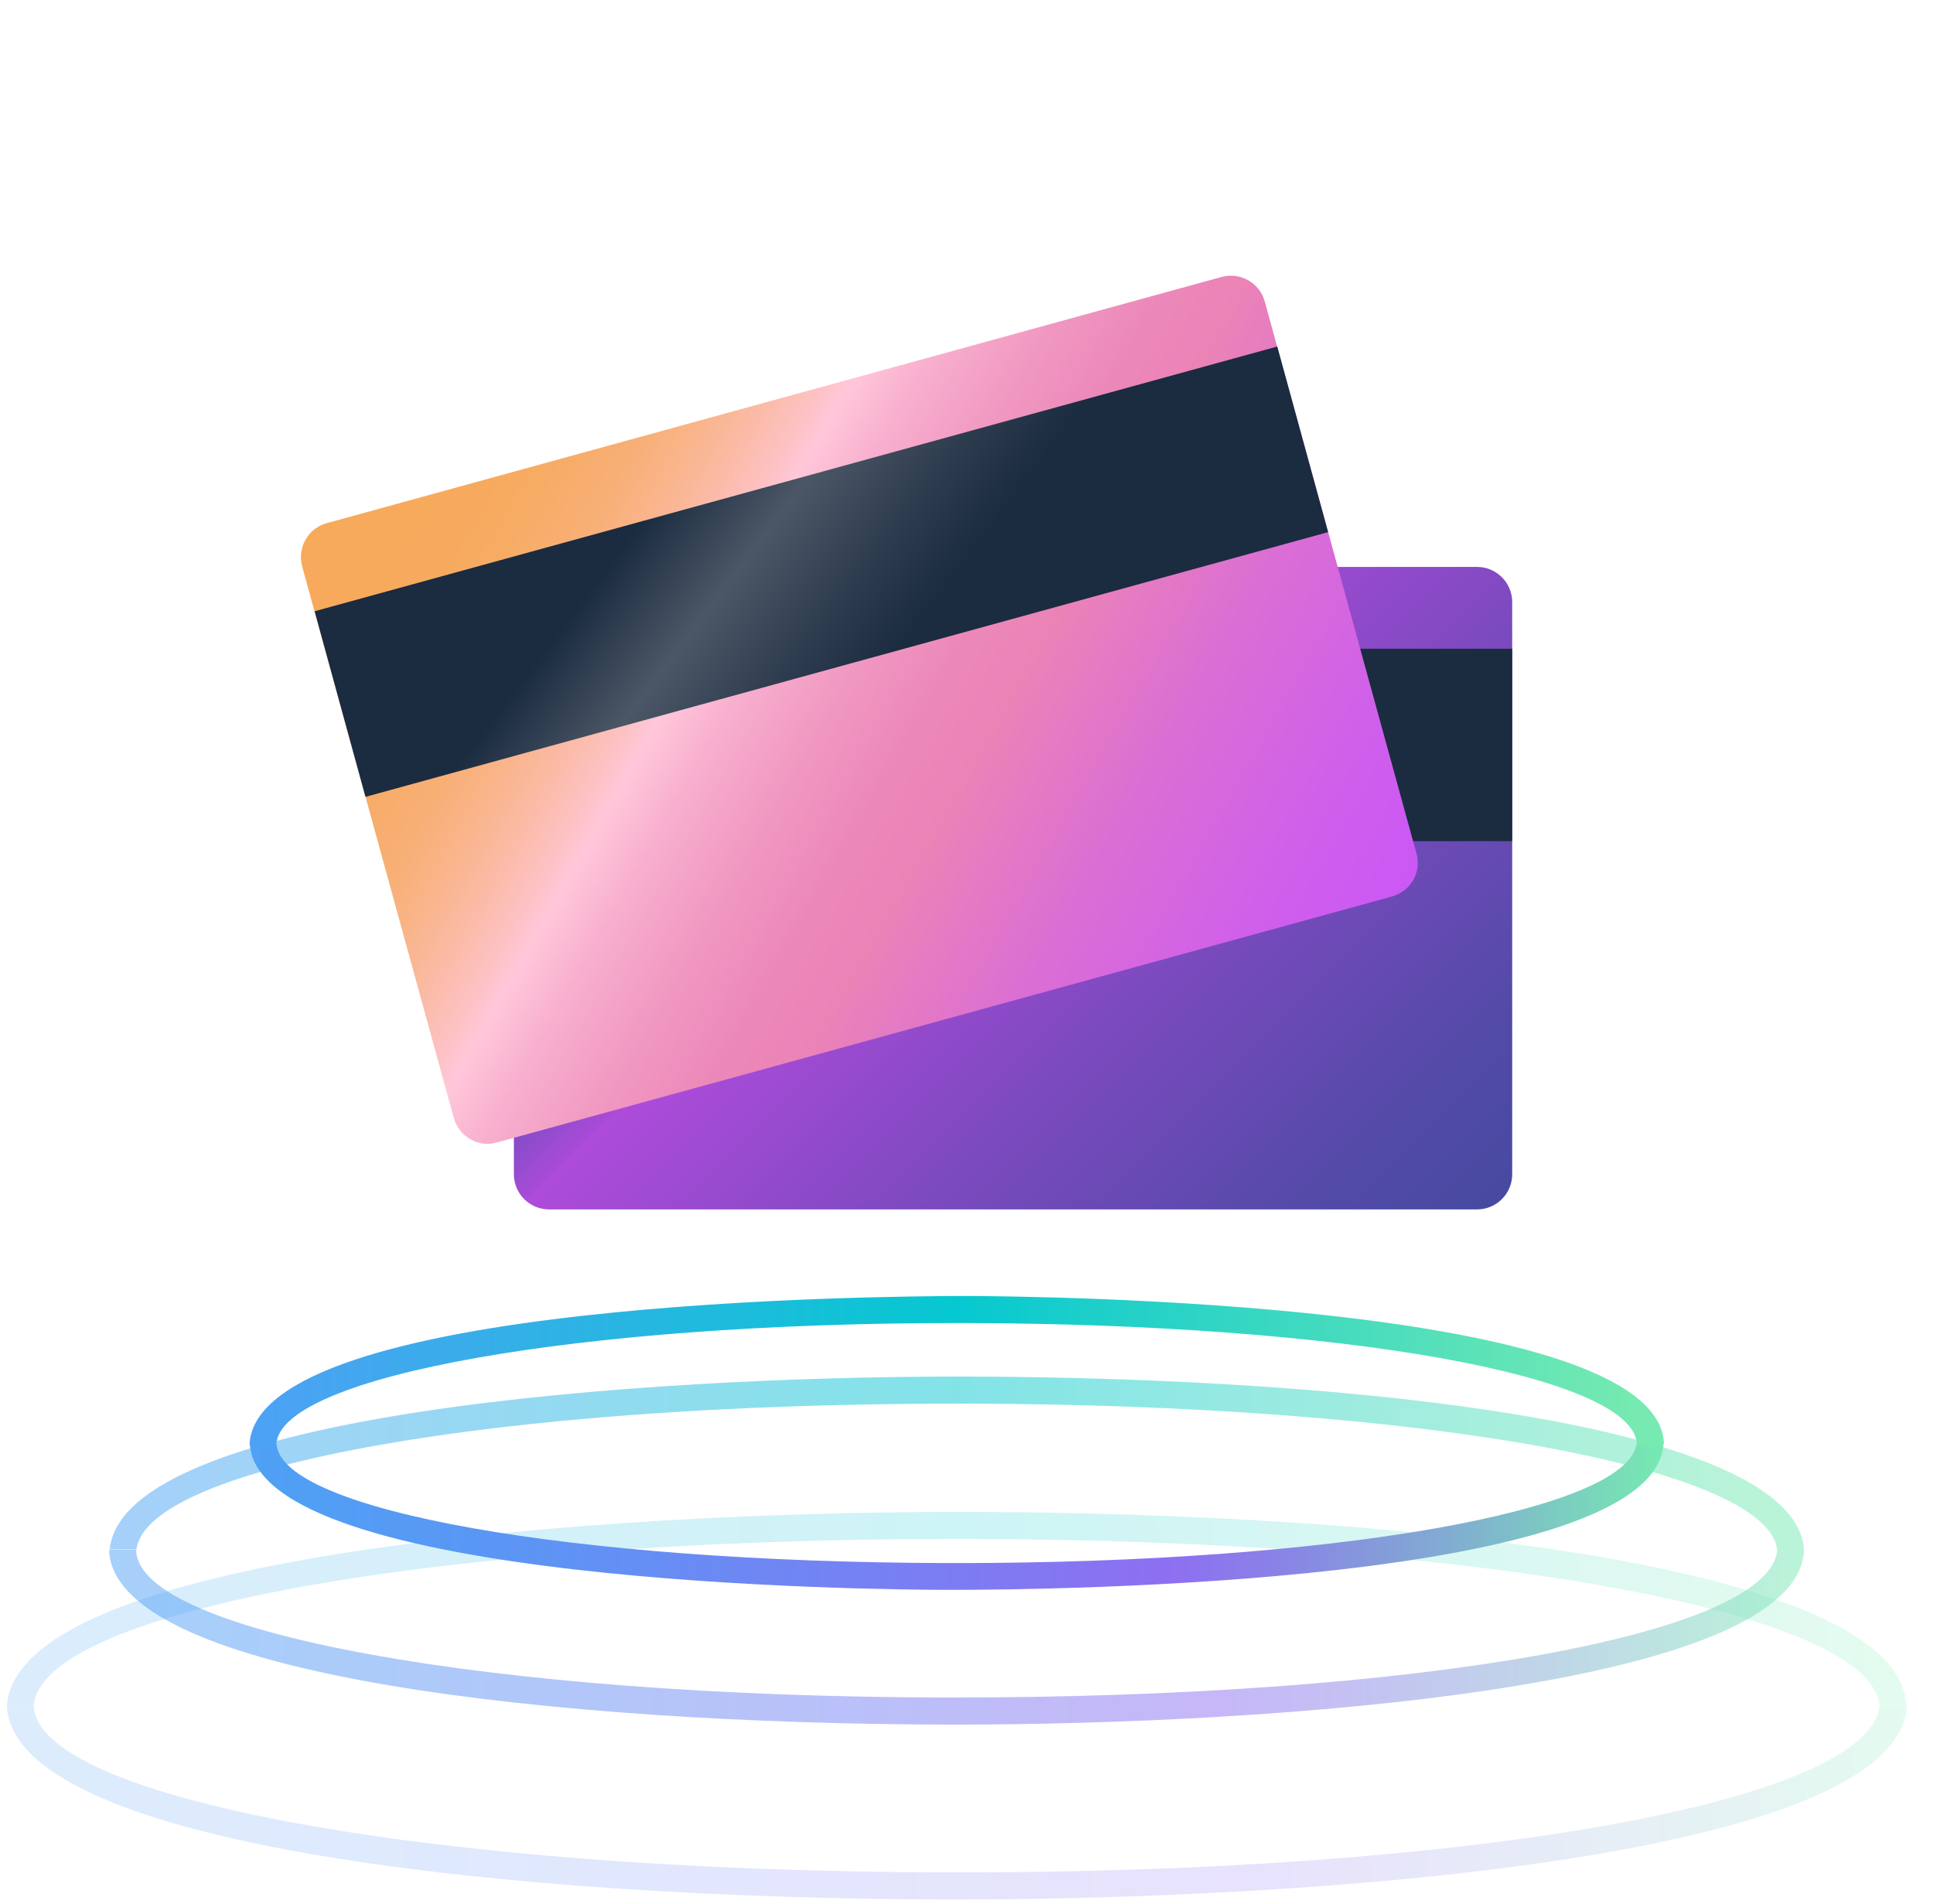 <svg xmlns="http://www.w3.org/2000/svg" width="65" height="64" fill="none"><g clip-path="url(#a)"><path fill="url(#b)" d="M49.67 19.06H18.46c-.65 0-1.18.53-1.18 1.18v19.24c0 .65.53 1.18 1.18 1.18h31.21c.65 0 1.18-.53 1.18-1.18V20.24c0-.65-.53-1.18-1.18-1.18Z"/><path fill="url(#c)" d="M50.85 21.81H17.28v6.47h33.57v-6.47Z"/><path fill="url(#d)" d="m41.08 9.31-30.1 8.28c-.62.17-.99.82-.82 1.45l5.1 18.55c.18.63.83 1 1.45.82l30.1-8.27c.63-.18 1-.82.82-1.45l-5.1-18.55c-.17-.63-.82-1-1.45-.83Z"/><path fill="url(#e)" d="m42.95 11.65-32.37 8.9 1.71 6.24 32.37-8.9-1.71-6.24Z"/><g opacity=".2"><path fill="url(#f)" d="M31.77 62.95C14.5 62.9 1.33 60.49 1.13 57.37v-.02h-.9v.02c.29 4.74 17.17 6.45 31.54 6.49h.35c11.9 0 31.65-1.36 32-6.49v-.02h-.92c-.32 3.23-13.78 5.64-31.43 5.6Z"/><path fill="url(#g)" d="M64.1 57.32c-.28-4.74-17.17-6.46-31.54-6.49h-.35C20.34 50.83.61 52.2.23 57.35h.9c.27-3.21 13.54-5.61 31-5.61h.43c17.22.04 30.36 2.45 30.64 5.6v.01h.91v-.03Z"/></g><g opacity=".5"><path fill="url(#h)" d="M60.66 52.13h-.9c-.3 2.86-12.26 4.96-27.94 4.94-15.36-.03-27.07-2.17-27.24-4.91l.01-.07h-.9l-.02.07c.26 4.25 15.33 5.79 28.15 5.82h.3c10.6 0 28.24-1.22 28.54-5.82v-.03Z"/><path fill="url(#i)" d="M32.14 47.19h.37c15.31.03 27 2.15 27.25 4.94h.9v-.03c-.26-4.25-15.32-5.79-28.14-5.82h-.3c-10.56 0-28.05 1.21-28.53 5.8h.9c.39-2.8 12.13-4.89 27.55-4.89Z"/></g><path fill="url(#j)" d="M32.18 52.55h-.3c-12.72-.03-22.42-1.77-22.58-4h-.9c.31 4.72 21.1 4.9 23.48 4.9h.16c3.07 0 23.57-.17 23.9-4.9h-.91c-.35 2.26-10.28 4-22.85 4Z"/><path fill="url(#k)" d="M55.95 48.49c-.3-4.73-21.12-4.91-23.5-4.92-2.44.01-23.74.1-24.06 4.97v.01c.26.11.54.19.9 0 .16-2.3 10.17-4.07 22.86-4.07h.3c12.69.03 22.37 1.76 22.59 4.03l-.01.04c.29.14.44.16.92 0v-.06Z"/></g><defs><linearGradient id="b" x1="20.62" x2="47.51" y1="16.42" y2="43.31" gradientUnits="userSpaceOnUse"><stop offset=".07" stop-color="#26549D"/><stop offset=".13" stop-color="#29539E"/><stop offset=".18" stop-color="#3453A3"/><stop offset=".24" stop-color="#4651AB"/><stop offset=".29" stop-color="#6050B7"/><stop offset=".34" stop-color="#814DC6"/><stop offset=".39" stop-color="#A94BD8"/><stop offset=".39" stop-color="#AE4BDB"/><stop offset=".67" stop-color="#774ABC"/><stop offset=".88" stop-color="#544AA8"/><stop offset="1" stop-color="#474AA1"/></linearGradient><linearGradient id="c" x1="45.02" x2="30.5" y1="39.27" y2="20.42" gradientUnits="userSpaceOnUse"><stop offset=".02" stop-color="#1B2B40"/><stop offset=".52" stop-color="#1B2B40"/><stop offset=".6" stop-color="#1B2B40"/><stop offset=".71" stop-color="#2E3C4F"/><stop offset=".85" stop-color="#4B5766"/><stop offset="1" stop-color="#1B2B40"/></linearGradient><linearGradient id="d" x1="12.37" x2="45.43" y1="14.46" y2="33.26" gradientUnits="userSpaceOnUse"><stop offset=".02" stop-color="#F7AA5B"/><stop offset=".11" stop-color="#F7AA5D"/><stop offset=".16" stop-color="#F7AC66"/><stop offset=".21" stop-color="#F8AF75"/><stop offset=".25" stop-color="#F9B489"/><stop offset=".29" stop-color="#FBBAA5"/><stop offset=".33" stop-color="#FDC2C5"/><stop offset=".35" stop-color="#FFC7DA"/><stop offset=".4" stop-color="#F8AFCE"/><stop offset=".48" stop-color="#F097C1"/><stop offset=".55" stop-color="#EC88B9"/><stop offset=".61" stop-color="#EB83B7"/><stop offset=".75" stop-color="#DB6ED4"/><stop offset=".91" stop-color="#CF5EEC"/><stop offset="1" stop-color="#CB58F5"/></linearGradient><linearGradient id="e" x1="41.95" x2="22.96" y1="30.03" y2="15.7" gradientUnits="userSpaceOnUse"><stop offset=".02" stop-color="#1B2B40"/><stop offset=".52" stop-color="#1B2B40"/><stop offset=".6" stop-color="#1B2B40"/><stop offset=".71" stop-color="#2E3C4F"/><stop offset=".85" stop-color="#4B5766"/><stop offset="1" stop-color="#1B2B40"/></linearGradient><linearGradient id="f" x1=".23" x2="64.11" y1="60.6" y2="60.6" gradientUnits="userSpaceOnUse"><stop stop-color="#4EA1F5"/><stop offset=".19" stop-color="#5C95F4"/><stop offset=".55" stop-color="#8278F2"/><stop offset=".65" stop-color="#8E6FF2"/><stop offset=".72" stop-color="#8A80E8"/><stop offset=".85" stop-color="#81ADD1"/><stop offset="1" stop-color="#76EAB1"/></linearGradient><linearGradient id="g" x1=".23" x2="64.11" y1="54.09" y2="54.09" gradientUnits="userSpaceOnUse"><stop stop-color="#4EA1F5"/><stop offset=".5" stop-color="#06C8D0"/><stop offset=".98" stop-color="#76EAB1"/></linearGradient><linearGradient id="h" x1="3.67" x2="60.66" y1="55.03" y2="55.03" gradientUnits="userSpaceOnUse"><stop stop-color="#4EA1F5"/><stop offset=".19" stop-color="#5C95F4"/><stop offset=".55" stop-color="#8278F2"/><stop offset=".65" stop-color="#8E6FF2"/><stop offset=".72" stop-color="#8A80E8"/><stop offset=".85" stop-color="#81ADD1"/><stop offset="1" stop-color="#76EAB1"/></linearGradient><linearGradient id="i" x1="3.69" x2="60.67" y1="49.21" y2="49.21" gradientUnits="userSpaceOnUse"><stop stop-color="#4EA1F5"/><stop offset=".5" stop-color="#06C8D0"/><stop offset=".98" stop-color="#76EAB1"/></linearGradient><linearGradient id="j" x1="8.39" x2="55.94" y1="51" y2="51" gradientUnits="userSpaceOnUse"><stop stop-color="#4EA1F5"/><stop offset=".19" stop-color="#5C95F4"/><stop offset=".55" stop-color="#8278F2"/><stop offset=".65" stop-color="#8E6FF2"/><stop offset=".72" stop-color="#8A80E8"/><stop offset=".85" stop-color="#81ADD1"/><stop offset="1" stop-color="#76EAB1"/></linearGradient><linearGradient id="k" x1="8.39" x2="55.95" y1="46.12" y2="46.12" gradientUnits="userSpaceOnUse"><stop stop-color="#4EA1F5"/><stop offset=".5" stop-color="#06C8D0"/><stop offset=".98" stop-color="#76EAB1"/></linearGradient><clipPath id="a"><path fill="#fff" d="M.17 0h64v64h-64z"/></clipPath></defs></svg>